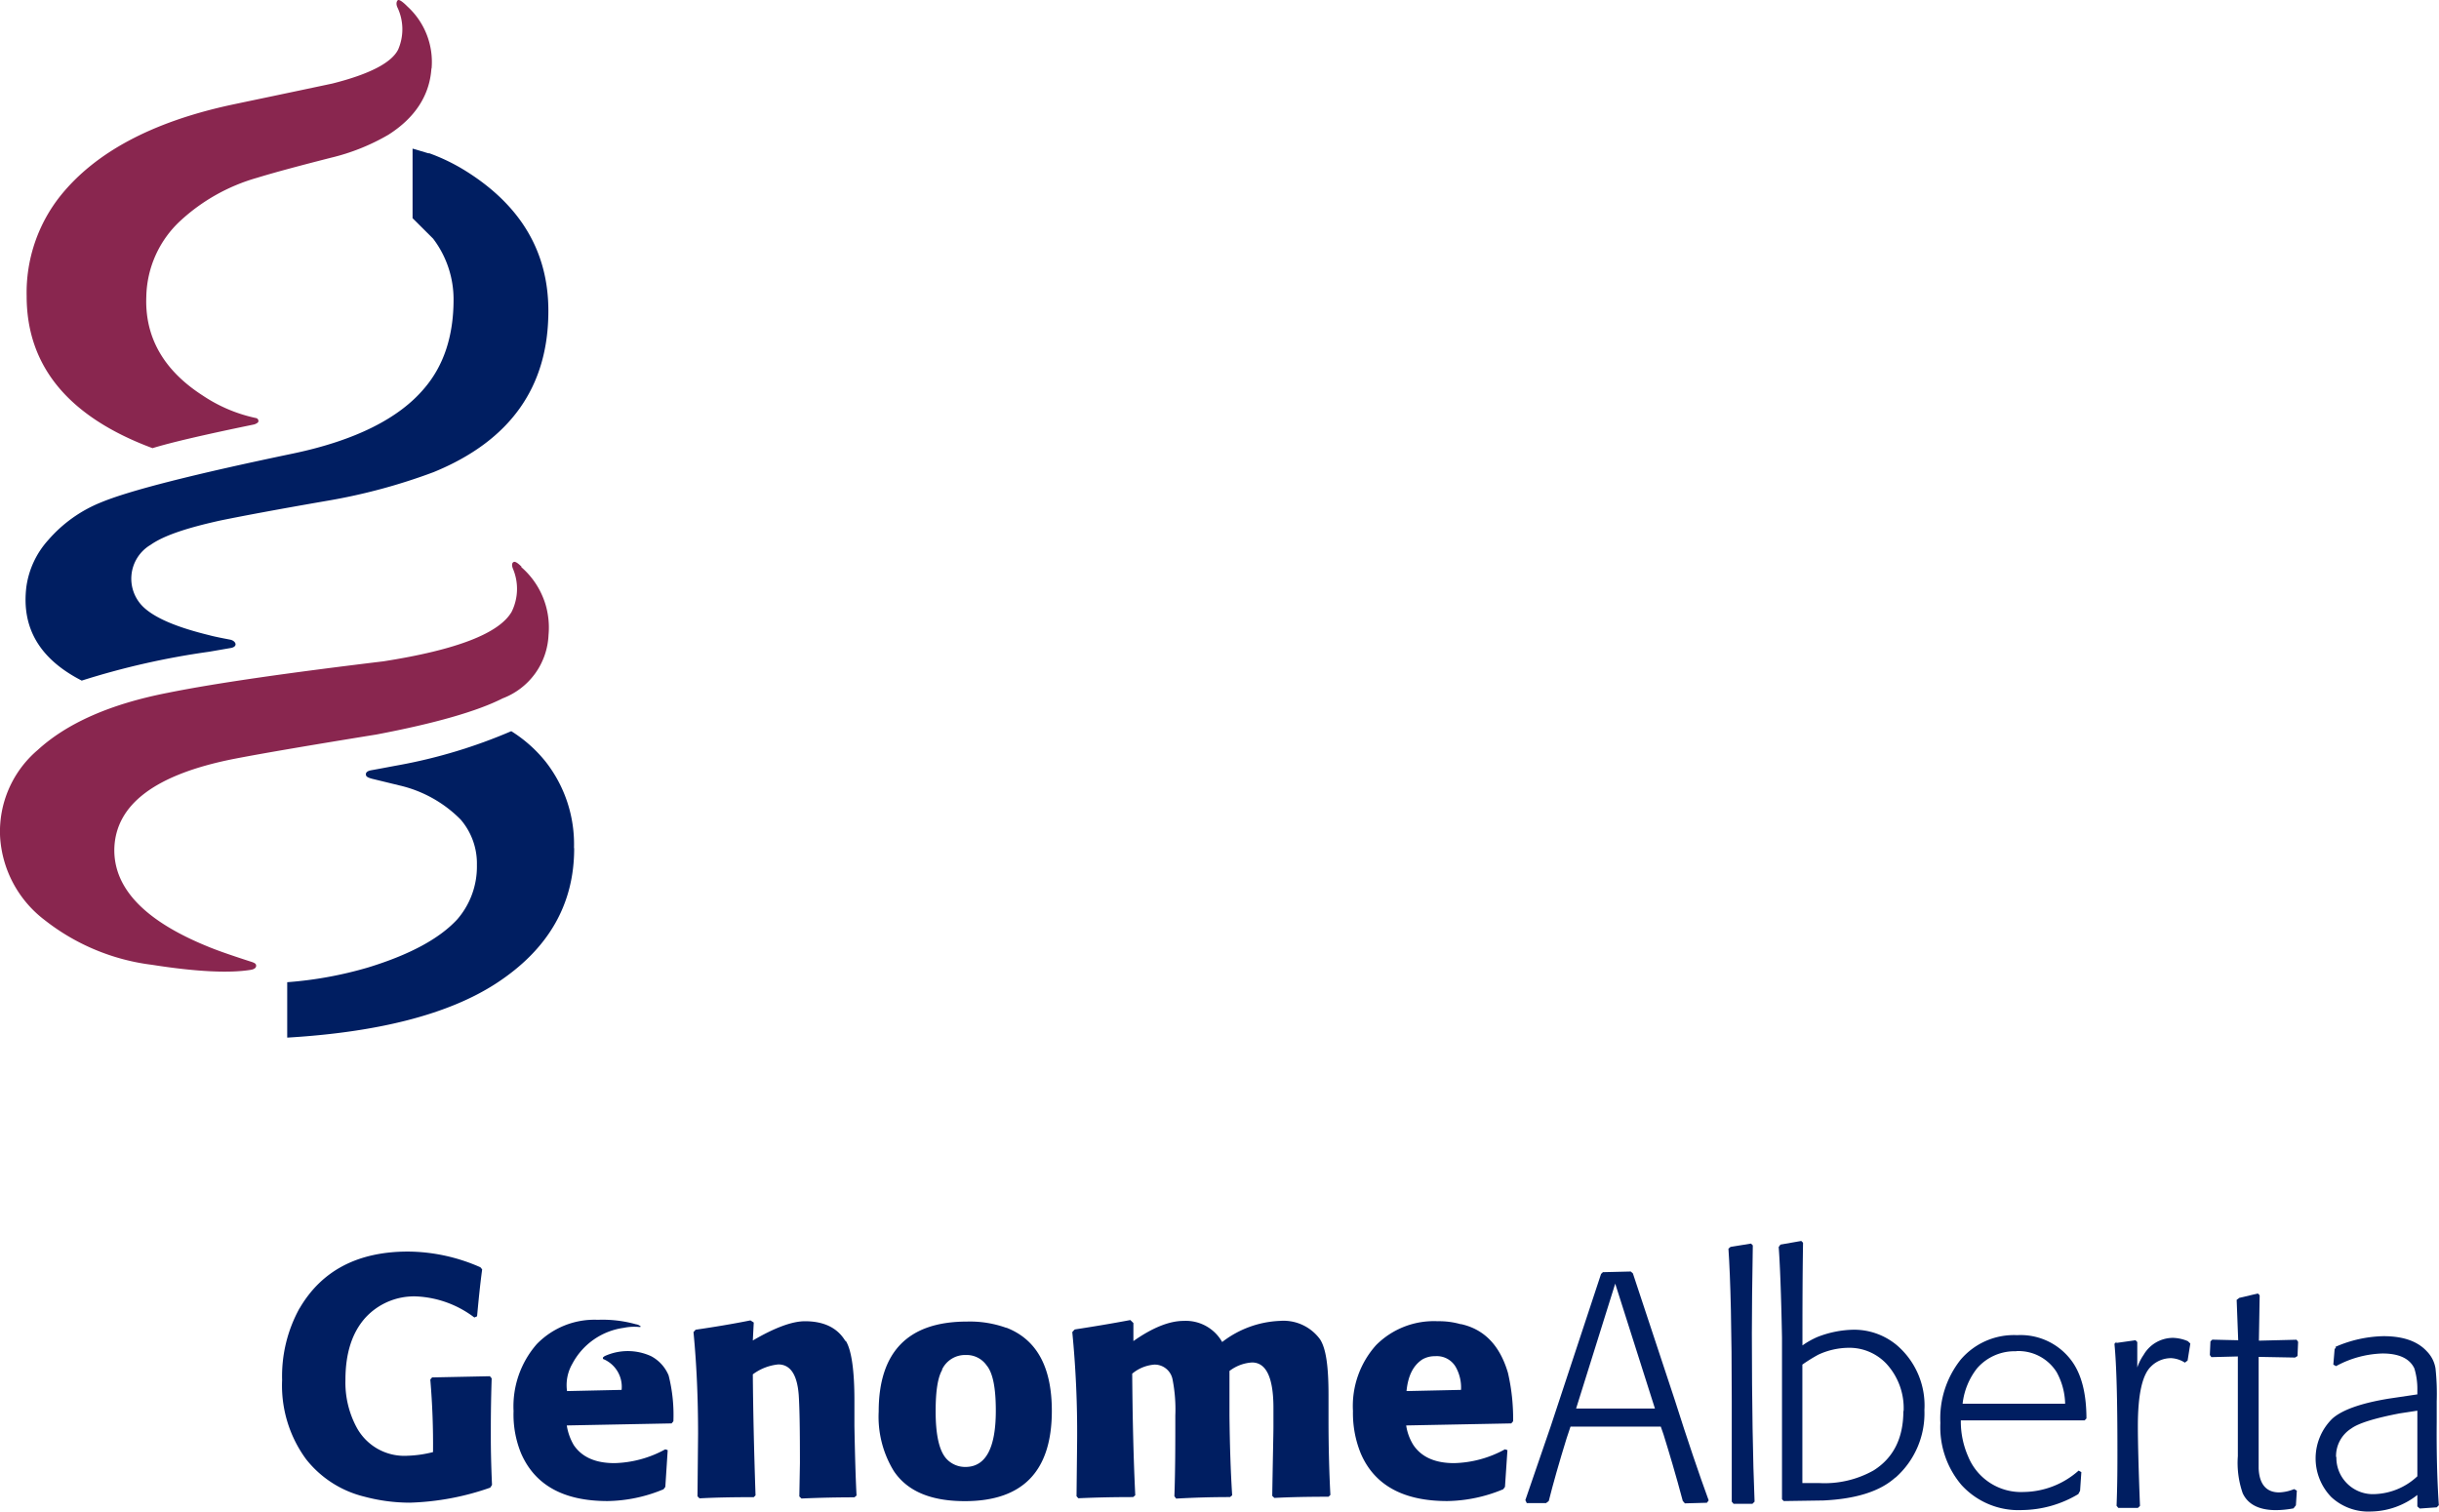 <svg xmlns="http://www.w3.org/2000/svg" viewBox="0 0 287.37 178.12"><defs><style>.a{fill:#89264f;}.b{fill:#001e61;}</style></defs><title>genome_alberta</title><path class="a" d="M58.61,14.45a8.85,8.85,0,0,0-2.84-7.31c-.6-.61-1-.85-1.13-.75s-.25.39-.07.82a6,6,0,0,1,.1,5c-.78,1.56-3.37,2.9-7.73,4-5.5,1.17-9.51,2-12.1,2.55Q21.05,21.78,14.9,29.42a18.32,18.32,0,0,0-4,11.85q0,12.39,14.83,17.91c2.16-.67,6.17-1.6,12-2.8.29-.11.43-.21.47-.32a.35.35,0,0,0-.29-.43A17.92,17.92,0,0,1,31.68,53C27,50,24.8,46.06,25,41.27a12.51,12.51,0,0,1,4-8.87,22.3,22.3,0,0,1,9.05-5.08c2.09-.64,5-1.42,8.73-2.37a24.92,24.92,0,0,0,6.74-2.7c3.15-2,4.86-4.65,5.07-7.8Z" transform="translate(-7.76 -6.37)"/><path class="a" d="M69.22,73.16c-.46-.46-.75-.64-.93-.57s-.28.32-.1.78a6.1,6.1,0,0,1-.14,5.08q-2.19,3.83-15.12,5.85C41.76,85.65,33.28,86.85,27.57,88c-6.81,1.32-11.92,3.59-15.36,6.74a12.61,12.61,0,0,0-4.44,10.22A13.32,13.32,0,0,0,13,114.77a25.54,25.54,0,0,0,12.67,5.29c5.21.82,9.08,1,11.6.6.46-.07.67-.25.67-.49s-.18-.32-.46-.43c-2.3-.74-4.08-1.35-5.25-1.84q-11.12-4.53-11-11.5.21-7.87,14.12-10.61c3.3-.64,8.87-1.59,16.78-2.87,6.88-1.31,11.85-2.73,14.86-4.26a8.37,8.37,0,0,0,5.4-7.48,9.41,9.41,0,0,0-3.23-8Z" transform="translate(-7.76 -6.37)"/><path class="b" d="M251.78,166.64a7.46,7.46,0,0,0-6.35-2.94,8.24,8.24,0,0,0-6.67,2.9,11.11,11.11,0,0,0-2.38,7.45,10.54,10.54,0,0,0,2.49,7.31,9.08,9.08,0,0,0,7.16,2.95,13.14,13.14,0,0,0,6.6-1.88l.21-.39.15-2.2-.32-.18a9.91,9.91,0,0,1-6.46,2.52,6.73,6.73,0,0,1-6.56-4.19,10.23,10.23,0,0,1-.86-4.25h14.59l.21-.22c0-3.08-.64-5.35-1.81-6.88Zm-6.46-1.06a5.31,5.31,0,0,1,4.76,2.48,8.06,8.06,0,0,1,1,3.72H239a8.21,8.21,0,0,1,1.71-4.18,5.85,5.85,0,0,1,4.64-2Z" transform="translate(-7.76 -6.37)"/><path class="b" d="M231.1,180.48a10.11,10.11,0,0,0,3.4-7.95,9.34,9.34,0,0,0-3.23-7.63,7.85,7.85,0,0,0-5.11-1.84,12.16,12.16,0,0,0-4.25.85,9.66,9.66,0,0,0-1.78,1c0-3.9,0-8,.07-12.1l-.21-.21-2.45.43-.21.28c.14,1.81.29,5.36.39,10.68l0,19.05.21.21,4.68-.07c3.8-.18,6.64-1.06,8.45-2.69Zm.92-7.84c0,3.19-1.17,5.53-3.51,7a11.76,11.76,0,0,1-6.39,1.49l-2,0V167.17A19.22,19.22,0,0,1,222,166a8.65,8.65,0,0,1,3.55-.81,6,6,0,0,1,4.5,1.91,7.73,7.73,0,0,1,2,5.54Z" transform="translate(-7.76 -6.37)"/><path class="b" d="M271.57,159.33l-.28.21.18,4.76-3.05-.07-.22.21-.07,1.6.18.25,3.12-.08,0,11.75a10.85,10.85,0,0,0,.57,4.36c.6,1.31,1.91,2,3.93,2a11.68,11.68,0,0,0,2.06-.21l.28-.36.11-1.73-.32-.18a5,5,0,0,1-1.77.39c-1.53,0-2.34-1-2.41-2.84l0-13.13,4.29.08.29-.18.07-1.67-.18-.25-4.44.11L274,159l-.21-.21-2.24.53Z" transform="translate(-7.76 -6.37)"/><path class="b" d="M283,165.11l-.17.25-.15,1.81.32.18a12.13,12.13,0,0,1,5.47-1.49c1.95,0,3.22.6,3.76,1.77a8.32,8.32,0,0,1,.35,2.56v.49l-3.37.5c-3.23.53-5.46,1.31-6.63,2.34a6.55,6.55,0,0,0-.14,9.26,6.41,6.41,0,0,0,4.68,1.7,9,9,0,0,0,5.46-1.95l0,1.35.28.25,2-.14.25-.25c-.21-3.09-.28-6.35-.25-9.86V171.5a28.13,28.13,0,0,0-.14-3.87,3.69,3.69,0,0,0-1-2c-1.1-1.21-2.8-1.81-5.14-1.81a14.83,14.83,0,0,0-5.68,1.27Zm0,12.95a3.85,3.85,0,0,1,1.81-3.37c.82-.6,2.7-1.2,5.68-1.77l2.09-.32v7.73a7.72,7.72,0,0,1-5,2.1,4.3,4.3,0,0,1-3.44-1.42,4.25,4.25,0,0,1-1.1-2.95Z" transform="translate(-7.76 -6.37)"/><path class="b" d="M257.14,164.48l-.25.24c.25,2.56.35,6.75.35,12.56,0,1.78,0,3.94-.1,6.53l.21.25,2.3,0,.25-.24c-.17-4.37-.25-7.49-.25-9.41,0-3.65.5-6,1.53-7a3.34,3.34,0,0,1,2.41-1,3.3,3.3,0,0,1,1.6.53l.32-.25.32-2-.29-.28a4.75,4.75,0,0,0-1.73-.39,4,4,0,0,0-3.48,2,6,6,0,0,0-.75,1.49l0-3-.21-.21-2.27.32Z" transform="translate(-7.76 -6.37)"/><path class="b" d="M196.65,156.25l-.25.24-5.92,17.92c-1,2.94-2,5.85-3,8.73l.17.35h2.27l.32-.25c.5-2,1.21-4.5,2.1-7.38l.46-1.38,10.64,0,.32.92c.67,2.16,1.45,4.75,2.27,7.84l.25.28,2.59-.07.21-.28c-1.13-3.09-2.48-7.06-4-11.85l-4.93-14.9-.25-.22-3.26.08Zm-3.19,16.1,4.61-14.72,4.68,14.72Z" transform="translate(-7.76 -6.37)"/><path class="b" d="M179.9,162.42a9.17,9.17,0,0,0-2.73-.36,9.6,9.6,0,0,0-7.27,2.81,10.74,10.74,0,0,0-2.73,7.77,12.55,12.55,0,0,0,.92,5c1.6,3.73,5,5.61,10.18,5.61a17.66,17.66,0,0,0,6.6-1.39l.21-.28.29-4.33-.29-.1a13,13,0,0,1-6,1.63q-3.35,0-4.79-2.13a6,6,0,0,1-.85-2.31l12.38-.24.22-.25a23.86,23.86,0,0,0-.61-5.71c-.95-3.23-2.8-5.15-5.57-5.75Zm-6.42,7.87c.18-1.81.78-3,1.85-3.72a2.91,2.91,0,0,1,1.52-.39,2.57,2.57,0,0,1,2.45,1.31,4.92,4.92,0,0,1,.6,2.66l-6.42.14Z" transform="translate(-7.76 -6.37)"/><path class="b" d="M214.28,153.12l-.21-.21-2.41.39-.25.21c.25,3.62.39,9.62.39,18v11.81l.21.25,2.23,0,.25-.25q-.31-7.4-.32-19.79,0-3.94.11-10.33Z" transform="translate(-7.76 -6.37)"/><path class="b" d="M58.29,24.45l-1.92-.57v8.2l2.42,2.41a11.82,11.82,0,0,1,2.41,7.17q0,6.44-3.44,10.46c-3,3.58-8.2,6.17-15.51,7.7C30.51,62.27,23,64.18,19.66,65.57A16.21,16.21,0,0,0,13.45,70a10.32,10.32,0,0,0-2.59,5.57c-.57,4.82,1.59,8.47,6.53,11a91.14,91.14,0,0,1,15-3.4l2.66-.46c.25-.07.42-.18.46-.36s-.14-.49-.6-.6c-1.1-.21-2-.39-2.49-.53-3.65-.89-6.17-1.92-7.59-3.16a4.63,4.63,0,0,1,.68-7.49c1.56-1.1,4.29-2,8.23-2.87,2.59-.53,6.74-1.31,12.52-2.31A68.52,68.52,0,0,0,58.86,62Q72.38,56.46,72.37,43c0-6.92-3.22-12.38-9.65-16.43a22.71,22.71,0,0,0-4.43-2.16Z" transform="translate(-7.76 -6.37)"/><path class="b" d="M75.39,106.29a15.75,15.75,0,0,0-3.3-10.11A16.15,16.15,0,0,0,68,92.53a61.45,61.45,0,0,1-13.24,4c-1,.18-2.05.39-3.3.61-.49.1-.67.32-.56.63.07.15.28.25.67.36l3.37.82a14.81,14.81,0,0,1,7.1,4,7.93,7.93,0,0,1,1.91,5.36,9.49,9.49,0,0,1-2.31,6.39c-2.12,2.3-5.64,4.18-10.5,5.67a45.71,45.71,0,0,1-9.54,1.74v6.53c10.82-.64,19.05-2.77,24.62-6.39q9.21-6,9.19-15.93Z" transform="translate(-7.76 -6.37)"/><path class="b" d="M43.07,160.5A16.55,16.55,0,0,0,41,169a14.67,14.67,0,0,0,2.81,9.3,12.49,12.49,0,0,0,6.88,4.43,20.8,20.8,0,0,0,5.36.71,31.16,31.16,0,0,0,9.47-1.77l.21-.32c-.11-2.45-.14-4.33-.14-5.57v-.92q0-3,.1-6.07l-.21-.25-6.81.14-.21.25c.25,2.94.35,5.82.32,8.55a13.85,13.85,0,0,1-3,.43,6.38,6.38,0,0,1-6-3.34,11.15,11.15,0,0,1-1.32-5.6q0-4.69,2.34-7.31a7.77,7.77,0,0,1,6.11-2.52,12.18,12.18,0,0,1,6.74,2.48l.32-.14c.17-1.84.35-3.69.6-5.53l-.21-.25a21.38,21.38,0,0,0-8.52-1.85c-5.92,0-10.18,2.24-12.77,6.67Z" transform="translate(-7.76 -6.37)"/><path class="b" d="M134.35,163.06l-.25.28a121.27,121.27,0,0,1,.57,12.74l-.07,6.6.21.24c2.17-.1,4.33-.14,6.46-.14l.25-.21c-.21-4.33-.32-9.12-.36-14.33a4.61,4.61,0,0,1,2.63-1.07,2.15,2.15,0,0,1,2.13,1.78,18.35,18.35,0,0,1,.32,4.22c0,3.26,0,6.42-.11,9.51l.21.28c1.95-.11,4-.18,6.35-.18l.25-.21c-.18-2.73-.28-5.85-.32-9.37l0-5.28a4.85,4.85,0,0,1,2.66-1c1.66,0,2.52,1.77,2.52,5.36l0,2.2c0,.88-.07,3.58-.14,8.16l.25.24c1.91-.1,4-.14,6.38-.14l.22-.21c-.15-2.87-.22-5.82-.22-8.91v-2.87c0-3.3-.28-5.46-1-6.56a5.33,5.33,0,0,0-4.75-2.17,11.86,11.86,0,0,0-6.78,2.49,4.92,4.92,0,0,0-4.54-2.49c-1.66,0-3.65.78-5.92,2.38v-2.13l-.36-.35c-2.23.42-4.4.78-6.49,1.1Z" transform="translate(-7.76 -6.37)"/><path class="b" d="M126.33,162.84a12.6,12.6,0,0,0-4.64-.74c-6.92,0-10.4,3.55-10.4,10.61a12.23,12.23,0,0,0,1.78,7c1.59,2.38,4.36,3.55,8.37,3.55,6.85,0,10.25-3.55,10.25-10.64,0-5.15-1.77-8.41-5.36-9.8Zm-7.59,4.94a3,3,0,0,1,2.81-1.74,2.87,2.87,0,0,1,2.44,1.2c.75.89,1.1,2.66,1.1,5.36,0,4.43-1.2,6.63-3.58,6.63a3,3,0,0,1-2.16-.88Q118,177,118,172.67c0-2.38.25-4,.78-4.89Z" transform="translate(-7.76 -6.37)"/><path class="b" d="M74.57,170.29a5,5,0,0,1,.61-3.19,8.1,8.1,0,0,1,6.06-4.26,6.13,6.13,0,0,1,1.85-.1c.21,0,.21-.07,0-.18a.89.89,0,0,0-.39-.14,14.63,14.63,0,0,0-4.5-.53A9.47,9.47,0,0,0,71,164.76a11.14,11.14,0,0,0-2.73,7.88,12.05,12.05,0,0,0,.89,5c1.63,3.73,5,5.61,10.18,5.61a17.66,17.66,0,0,0,6.6-1.39l.21-.28.28-4.33-.28-.1a13.05,13.05,0,0,1-6,1.63c-2.24,0-3.83-.71-4.79-2.13a6.59,6.59,0,0,1-.82-2.31l12.35-.24.21-.25a18.94,18.94,0,0,0-.56-5.4,4.53,4.53,0,0,0-2.06-2.27,6.57,6.57,0,0,0-5.5,0,.85.85,0,0,1-.18.14s0,.11,0,.18A3.54,3.54,0,0,1,81,170.15l-6.39.14Z" transform="translate(-7.76 -6.37)"/><path class="b" d="M107.35,164.37c-.92-1.53-2.51-2.31-4.75-2.31-1.49,0-3.55.75-6.14,2.27l.11-2.12-.39-.25c-2.09.42-4.26.78-6.46,1.1l-.25.28c.36,3.73.54,7.7.54,12l-.07,7.35.24.24c1.81-.1,3.94-.14,6.39-.14l.21-.21q-.27-7.94-.32-14.26a6,6,0,0,1,3-1.17c1.42,0,2.23,1.2,2.41,3.62.11,1.7.14,4.36.14,8l-.07,3.94.25.24c2.23-.1,4.33-.14,6.24-.14l.25-.21q-.15-2.77-.25-8.2v-3c0-3.58-.35-5.93-1-7Z" transform="translate(-7.76 -6.37)"/></svg>